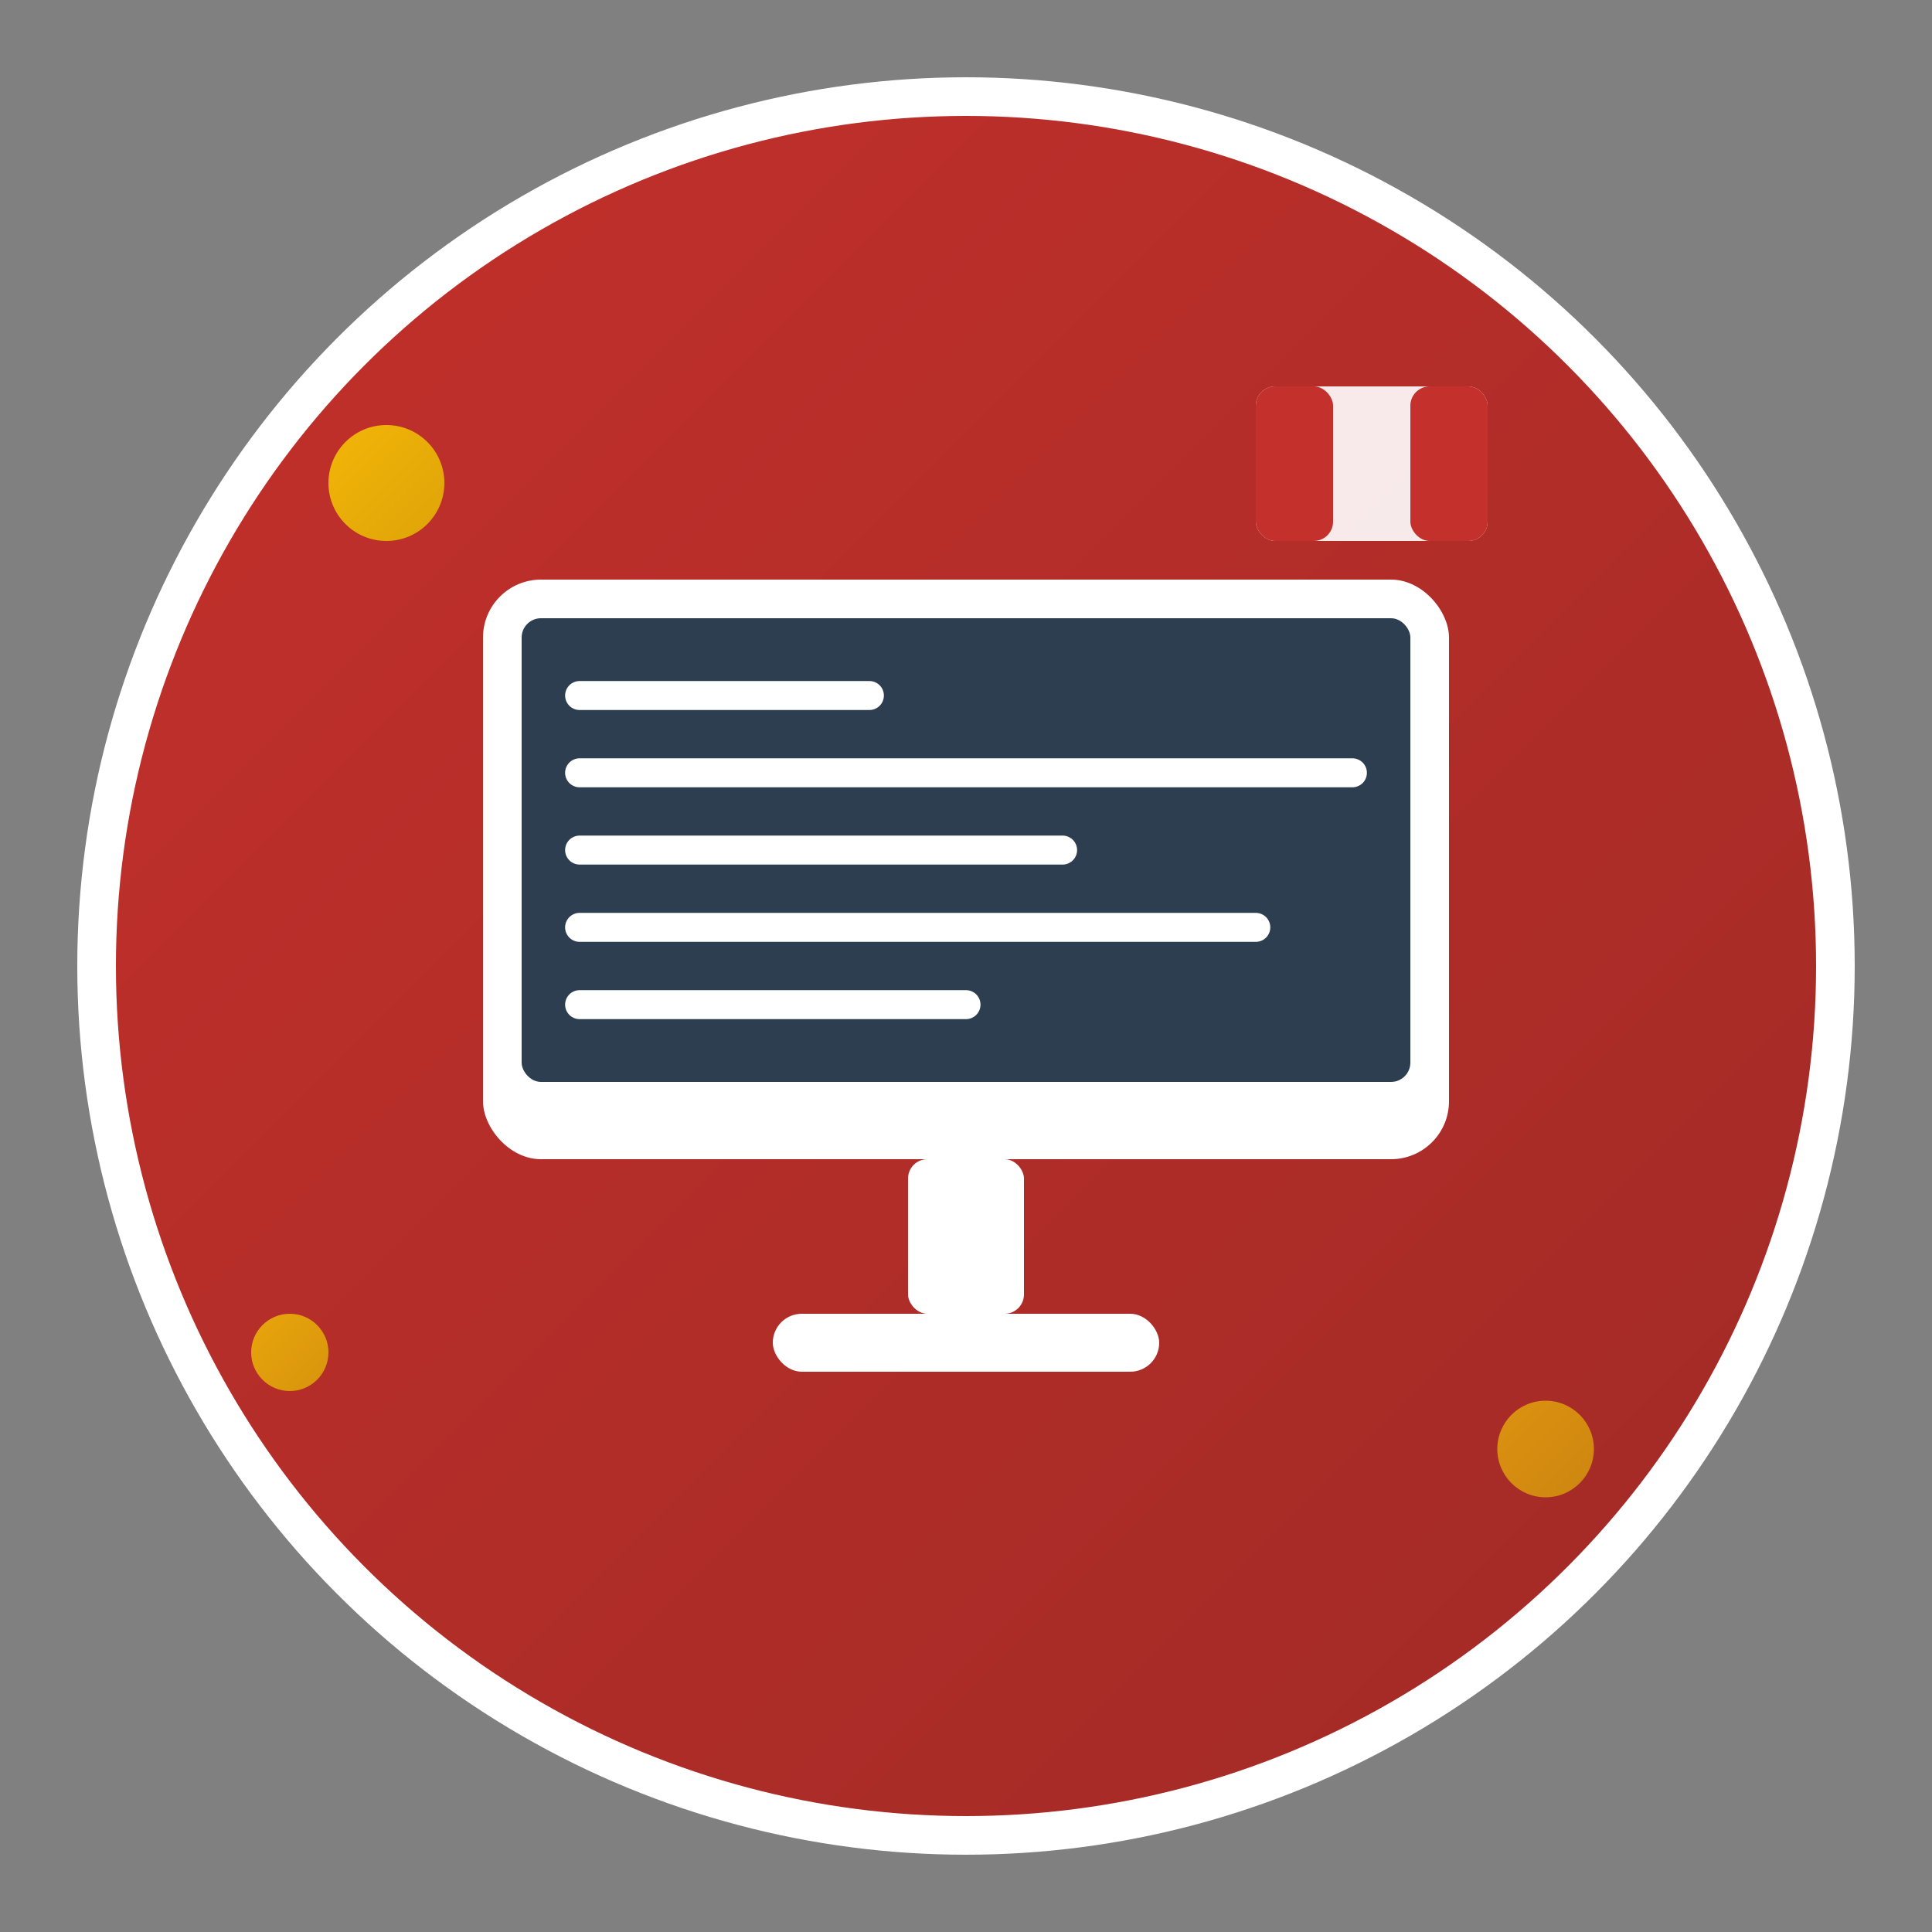<svg xmlns="http://www.w3.org/2000/svg" viewBox="0 0 100 100" width="100" height="100">
  <rect x="0" y="0" width="100" height="100" fill="#808080" stroke="none"/>
  <defs>
    <linearGradient id="logoGradient" x1="0%" y1="0%" x2="100%" y2="100%">
      <stop offset="0%" style="stop-color:#C4302B;stop-opacity:1" />
      <stop offset="100%" style="stop-color:#A02A26;stop-opacity:1" />
    </linearGradient>
    <linearGradient id="accentGradient" x1="0%" y1="0%" x2="100%" y2="100%">
      <stop offset="0%" style="stop-color:#FFD700;stop-opacity:1" />
      <stop offset="100%" style="stop-color:#E6C200;stop-opacity:1" />
    </linearGradient>
  </defs>
  
  <!-- Background circle -->
  <circle cx="50" cy="50" r="45" fill="url(#logoGradient)" stroke="#fff" stroke-width="2"/>
  
  <!-- Web icon representation -->
  <!-- Monitor/Screen -->
  <rect x="25" y="30" width="50" height="30" rx="3" fill="#fff" stroke="none"/>
  <rect x="27" y="32" width="46" height="24" rx="1" fill="#2C3E50"/>
  
  <!-- Website lines -->
  <line x1="30" y1="36" x2="45" y2="36" stroke="#fff" stroke-width="1.5" stroke-linecap="round"/>
  <line x1="30" y1="40" x2="70" y2="40" stroke="#fff" stroke-width="1.5" stroke-linecap="round"/>
  <line x1="30" y1="44" x2="55" y2="44" stroke="#fff" stroke-width="1.5" stroke-linecap="round"/>
  <line x1="30" y1="48" x2="65" y2="48" stroke="#fff" stroke-width="1.5" stroke-linecap="round"/>
  <line x1="30" y1="52" x2="50" y2="52" stroke="#fff" stroke-width="1.5" stroke-linecap="round"/>
  
  <!-- Monitor stand -->
  <rect x="47" y="60" width="6" height="8" rx="1" fill="#fff"/>
  <rect x="40" y="68" width="20" height="3" rx="1.5" fill="#fff"/>
  
  <!-- Decorative accent elements -->
  <circle cx="20" cy="25" r="3" fill="url(#accentGradient)" opacity="0.8"/>
  <circle cx="80" cy="75" r="2.5" fill="url(#accentGradient)" opacity="0.6"/>
  <circle cx="15" cy="70" r="2" fill="url(#accentGradient)" opacity="0.7"/>
  
  <!-- Peru flag inspired accent -->
  <rect x="65" y="20" width="12" height="8" rx="1" fill="#fff" opacity="0.9"/>
  <rect x="65" y="20" width="4" height="8" rx="1" fill="#C4302B"/>
  <rect x="73" y="20" width="4" height="8" rx="1" fill="#C4302B"/>
</svg>
